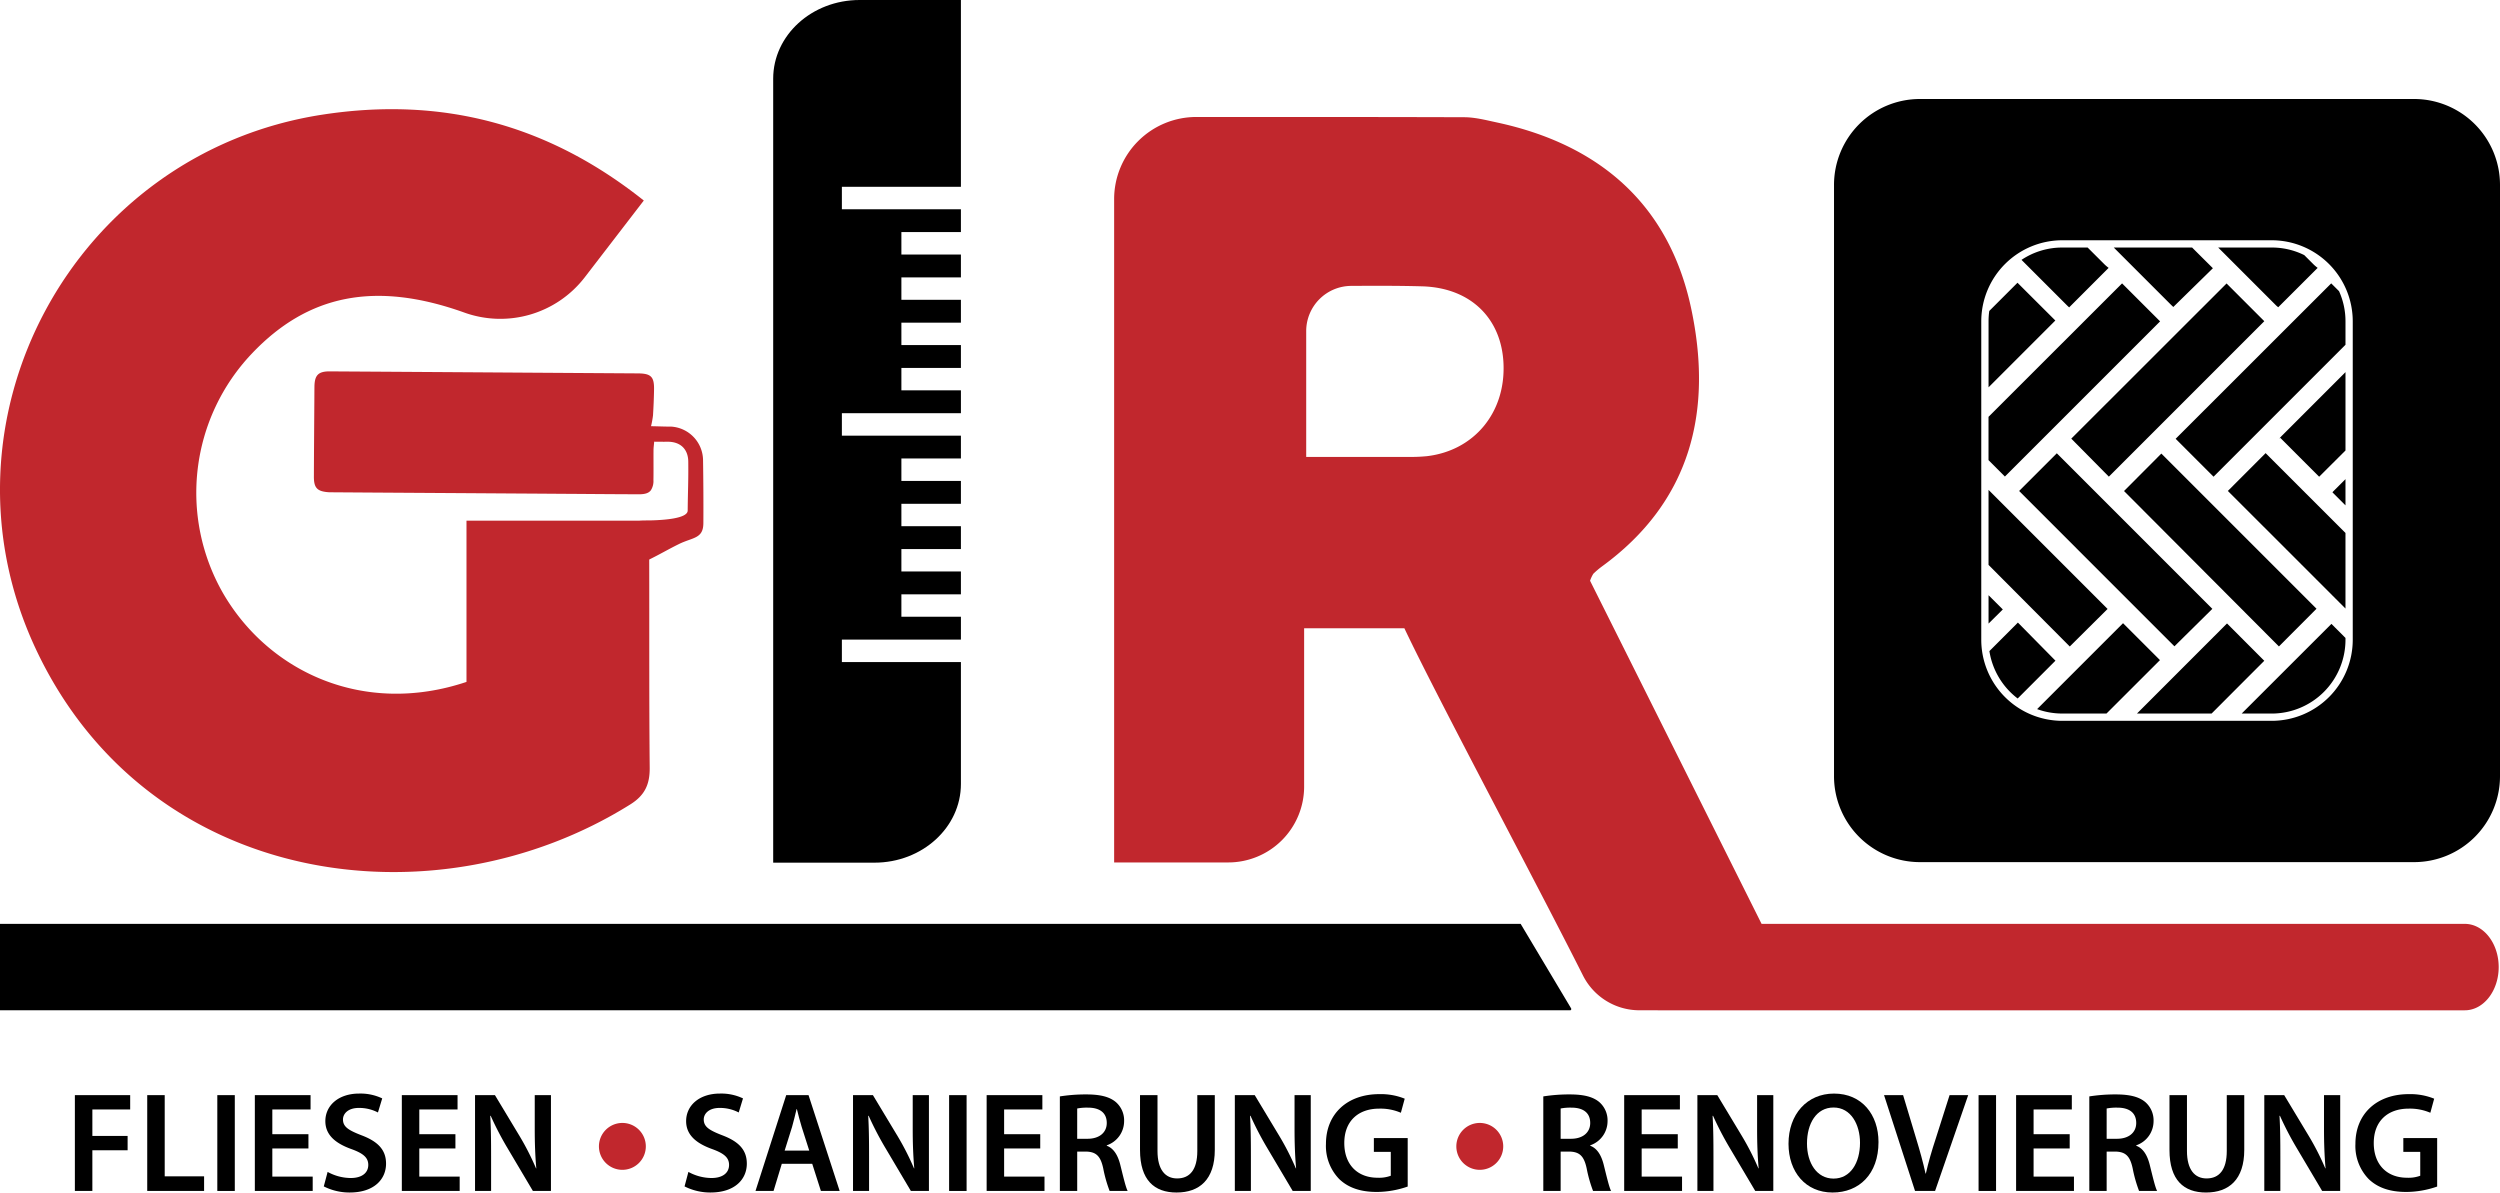 <svg xmlns="http://www.w3.org/2000/svg" xmlns:xlink="http://www.w3.org/1999/xlink" width="753.713" height="359.526" viewBox="0 0 753.713 359.526"><defs><clipPath id="a"><rect width="753.713" height="359.526" fill="none"/></clipPath></defs><g clip-path="url(#a)"><path d="M212.051,169.925c-.037,4.675-3.222,4.2-7.4,6.261-3.1,1.527-5.428,2.915-8.533,4.456-.131.066-.256.131-.387.2.051,20.937-.051,41.874.146,62.811.044,5.011-1.527,8.306-5.822,10.994-59.019,36.95-145.5,25.116-179.264-46.863C-21.512,138.922,22.027,58.228,97.264,46.7c35.8-5.486,67.727,2.739,96.831,25.9-6.136,7.977-12.054,15.677-17.861,23.223a32.13,32.13,0,0,1-36.344,10.52c-26.81-9.555-47.061-5.4-63.958,12.4a60.912,60.912,0,0,0-8.693,72.234c13.778,23.771,42.436,37.133,73.4,26.752V169.107h52.189c.826-.073,3.083-.066,3.4-.073,4-.1,11.06-.584,11.1-2.944.058-6.217.234-8.576.175-14.786-.044-3.879-2.5-6.056-6.363-5.983-1.213.022-2.44,0-3.916-.015-.066.942-.2,1.775-.2,2.615-.022,2.981.029,5.954-.022,8.949a5.141,5.141,0,0,1-.782,3.09c-.65.855-1.775,1.2-3.543,1.2-7.634-.015-15.261-.095-22.895-.139q-7.462-.055-14.917-.1-16.251-.11-32.465-.212-11.024-.066-22.025-.146c-.438-.015-.884.015-1.322-.022-3.433-.241-4.442-1.293-4.42-4.77.022-6.933.08-13.865.124-20.8.022-2.1.022-4.215.044-6.312.058-3.441,1.191-4.566,4.632-4.551q29.751.186,59.494.387,16.711.11,33.429.219c3.9.037,4.887,1,4.829,4.829-.037,2.623-.153,5.245-.314,7.868a30.218,30.218,0,0,1-.592,3.222c2.783.058,4.42.139,6.063.124a10.254,10.254,0,0,1,9.614,9.972q.153,9.61.1,19.2" transform="translate(0 -12.143)" fill="#c1272d"/><path d="M30.9,451.958H47.574v4.329h-11.4v7.972H46.8v4.329H36.172v12.258H30.9Z" transform="translate(-8.327 -121.791)"/><path d="M60.761,451.958h5.271v24.473H77.905v4.415H60.761Z" transform="translate(-16.374 -121.791)"/><rect width="5.271" height="28.888" transform="translate(65.517 330.167)"/><path d="M121.33,468.031H110.443v8.486h12.172v4.329H105.171V451.958h16.8v4.329H110.443v7.458H121.33Z" transform="translate(-28.341 -121.791)"/><path d="M134.781,474.928a14.6,14.6,0,0,0,6.986,1.842c3.386,0,5.271-1.585,5.271-3.943,0-2.186-1.457-3.472-5.143-4.8-4.757-1.715-7.8-4.244-7.8-8.4,0-4.715,3.943-8.316,10.2-8.316a15.256,15.256,0,0,1,6.944,1.457l-1.286,4.244a12.225,12.225,0,0,0-5.743-1.372c-3.343,0-4.8,1.8-4.8,3.472,0,2.228,1.672,3.257,5.529,4.756,5.014,1.886,7.457,4.415,7.457,8.573,0,4.629-3.515,8.7-10.972,8.7a17.123,17.123,0,0,1-7.8-1.843Z" transform="translate(-36.008 -121.617)"/><path d="M181.99,468.031H171.1v8.486h12.172v4.329H165.832V451.958h16.8v4.329H171.1v7.458H181.99Z" transform="translate(-44.687 -121.791)"/><path d="M196.045,480.846V451.958h6l7.457,12.387a79.528,79.528,0,0,1,4.93,9.687h.085c-.343-3.857-.471-7.587-.471-12V451.958h4.886v28.888h-5.443l-7.543-12.729a95.422,95.422,0,0,1-5.186-9.943l-.129.042c.214,3.729.257,7.543.257,12.3v10.33Z" transform="translate(-52.829 -121.791)"/><path d="M283.672,474.928a14.6,14.6,0,0,0,6.987,1.842c3.386,0,5.272-1.585,5.272-3.943,0-2.186-1.457-3.472-5.144-4.8-4.757-1.715-7.8-4.244-7.8-8.4,0-4.715,3.943-8.316,10.2-8.316a15.258,15.258,0,0,1,6.943,1.457l-1.286,4.244a12.227,12.227,0,0,0-5.743-1.372c-3.343,0-4.8,1.8-4.8,3.472,0,2.228,1.671,3.257,5.529,4.756,5.014,1.886,7.457,4.415,7.457,8.573,0,4.629-3.515,8.7-10.973,8.7a17.128,17.128,0,0,1-7.8-1.843Z" transform="translate(-76.13 -121.617)"/><path d="M319.72,472.659l-2.486,8.186h-5.443l9.258-28.888h6.729l9.387,28.888h-5.657l-2.615-8.186Zm8.272-3.986-2.271-7.115c-.557-1.758-1.029-3.729-1.457-5.4h-.086c-.429,1.671-.857,3.686-1.371,5.4l-2.228,7.115Z" transform="translate(-84.019 -121.79)"/><path d="M352.035,480.846V451.958h6l7.458,12.387a79.416,79.416,0,0,1,4.929,9.687h.085c-.343-3.857-.471-7.587-.471-12V451.958h4.886v28.888h-5.443l-7.543-12.729a95.42,95.42,0,0,1-5.187-9.943l-.129.042c.214,3.729.257,7.543.257,12.3v10.33Z" transform="translate(-94.864 -121.791)"/><rect width="5.271" height="28.888" transform="translate(286.142 330.167)"/><path d="M423.34,468.031H412.453v8.486h12.172v4.329H407.182V451.958h16.8v4.329H412.453v7.458H423.34Z" transform="translate(-109.725 -121.791)"/><path d="M437.395,452.264a49.972,49.972,0,0,1,7.972-.6c4.157,0,6.986.686,8.915,2.314a7.311,7.311,0,0,1,2.486,5.786,7.7,7.7,0,0,1-5.229,7.243v.129c2.058.772,3.3,2.785,4.03,5.572.9,3.6,1.671,6.944,2.271,8.058H452.4a40.879,40.879,0,0,1-1.929-6.814c-.814-3.772-2.186-4.972-5.185-5.058h-2.658v11.873h-5.228Zm5.228,12.772h3.129c3.557,0,5.786-1.885,5.786-4.757,0-3.172-2.229-4.629-5.657-4.629a15.1,15.1,0,0,0-3.257.258Z" transform="translate(-117.866 -121.712)"/><path d="M475.752,451.958V468.8c0,5.657,2.357,8.272,5.915,8.272,3.814,0,6.086-2.615,6.086-8.272V451.958h5.272v16.5c0,8.915-4.587,12.858-11.53,12.858-6.686,0-11.016-3.729-11.016-12.815V451.958Z" transform="translate(-126.782 -121.791)"/><path d="M509.611,480.846V451.958h6l7.458,12.387A79.438,79.438,0,0,1,528,474.032h.085c-.343-3.857-.471-7.587-.471-12V451.958H532.5v28.888h-5.443l-7.543-12.729a95.426,95.426,0,0,1-5.187-9.943l-.129.042c.214,3.729.257,7.543.257,12.3v10.33Z" transform="translate(-137.327 -121.791)"/><path d="M571.86,479.406a28.629,28.629,0,0,1-9.3,1.628c-4.886,0-8.573-1.243-11.316-3.857a14.313,14.313,0,0,1-4.028-10.63c0-9.129,6.515-15,16.072-15a19.169,19.169,0,0,1,7.672,1.371l-1.157,4.244a15.558,15.558,0,0,0-6.558-1.243c-6.171,0-10.5,3.642-10.5,10.372,0,6.557,4.029,10.458,10.029,10.458a10.1,10.1,0,0,0,3.986-.6v-7.2h-5.1v-4.158h10.2Z" transform="translate(-147.46 -121.68)"/><path d="M636.913,452.264a49.971,49.971,0,0,1,7.971-.6c4.157,0,6.986.686,8.915,2.314a7.311,7.311,0,0,1,2.486,5.786,7.7,7.7,0,0,1-5.229,7.243v.129c2.058.772,3.3,2.785,4.03,5.572.9,3.6,1.672,6.944,2.271,8.058h-5.443a40.86,40.86,0,0,1-1.929-6.814c-.814-3.772-2.186-4.972-5.185-5.058h-2.658v11.873h-5.228Zm5.228,12.772h3.129c3.557,0,5.786-1.885,5.786-4.757,0-3.172-2.229-4.629-5.657-4.629a15.1,15.1,0,0,0-3.257.258Z" transform="translate(-171.631 -121.712)"/><path d="M686.451,468.031H675.565v8.486h12.172v4.329H670.293V451.958h16.8v4.329H675.565v7.458h10.886Z" transform="translate(-180.626 -121.791)"/><path d="M700.506,480.846V451.958h6l7.458,12.387a79.411,79.411,0,0,1,4.929,9.687h.086c-.343-3.857-.471-7.587-.471-12V451.958h4.886v28.888h-5.443l-7.543-12.729a95.426,95.426,0,0,1-5.187-9.943l-.129.042c.214,3.729.257,7.543.257,12.3v10.33Z" transform="translate(-188.768 -121.791)"/><path d="M765.24,465.928c0,9.687-5.871,15.215-13.844,15.215-8.144,0-13.287-6.215-13.287-14.7,0-8.872,5.572-15.13,13.715-15.13,8.443,0,13.415,6.386,13.415,14.616m-21.559.429c0,5.872,2.957,10.586,8.015,10.586,5.1,0,7.971-4.757,7.971-10.8,0-5.443-2.7-10.63-7.971-10.63-5.23,0-8.015,4.887-8.015,10.844" transform="translate(-198.901 -121.617)"/><path d="M786.878,480.846l-9.343-28.888h5.743l3.943,13.115c1.114,3.643,2.057,7.029,2.829,10.544h.086c.771-3.429,1.8-6.943,2.957-10.458l4.2-13.2h5.614l-9.986,28.888Z" transform="translate(-209.525 -121.791)"/><rect width="5.271" height="28.888" transform="translate(596.51 330.167)"/><path d="M848.194,468.031H837.308v8.486H849.48v4.329H832.036V451.958h16.8v4.329H837.308v7.458h10.886Z" transform="translate(-224.212 -121.791)"/><path d="M862.249,452.264a49.971,49.971,0,0,1,7.971-.6c4.157,0,6.986.686,8.915,2.314a7.311,7.311,0,0,1,2.486,5.786,7.7,7.7,0,0,1-5.229,7.243v.129c2.058.772,3.3,2.785,4.03,5.572.9,3.6,1.671,6.944,2.271,8.058H877.25a40.866,40.866,0,0,1-1.929-6.814c-.814-3.772-2.186-4.972-5.185-5.058h-2.658v11.873h-5.228Zm5.228,12.772h3.129c3.557,0,5.786-1.885,5.786-4.757,0-3.172-2.229-4.629-5.657-4.629a15.1,15.1,0,0,0-3.257.258Z" transform="translate(-232.353 -121.712)"/><path d="M900.607,451.958V468.8c0,5.657,2.357,8.272,5.915,8.272,3.814,0,6.086-2.615,6.086-8.272V451.958h5.272v16.5c0,8.915-4.587,12.858-11.53,12.858-6.687,0-11.016-3.729-11.016-12.815V451.958Z" transform="translate(-241.269 -121.791)"/><path d="M934.466,480.846V451.958h6l7.458,12.387a79.412,79.412,0,0,1,4.929,9.687h.085c-.343-3.857-.471-7.587-.471-12V451.958h4.886v28.888H951.91l-7.543-12.729a95.438,95.438,0,0,1-5.187-9.943l-.129.042c.214,3.729.257,7.543.257,12.3v10.33Z" transform="translate(-251.814 -121.791)"/><path d="M996.715,479.406a28.628,28.628,0,0,1-9.3,1.628c-4.886,0-8.573-1.243-11.316-3.857a14.313,14.313,0,0,1-4.028-10.63c0-9.129,6.515-15,16.072-15a19.168,19.168,0,0,1,7.672,1.371l-1.157,4.244a15.558,15.558,0,0,0-6.558-1.243c-6.171,0-10.5,3.642-10.5,10.372,0,6.557,4.029,10.458,10.029,10.458a10.1,10.1,0,0,0,3.986-.6v-7.2h-5.1v-4.158h10.2Z" transform="translate(-261.947 -121.68)"/><path d="M261.315,470.5a7.068,7.068,0,1,1-7.069-7.069,7.068,7.068,0,0,1,7.069,7.069" transform="translate(-66.608 -124.881)" fill="#c1272d"/><path d="M615.16,470.5a7.068,7.068,0,1,1-7.069-7.069,7.068,7.068,0,0,1,7.069,7.069" transform="translate(-161.96 -124.881)" fill="#c1272d"/><path d="M458.454,381.275l15.225,25.5c.107.248-.034.551-.256.551H0V381.275Z" transform="translate(0 -102.744)"/><path d="M867,291.538H654.991c-17.153-34.32-41.143-82.345-51.707-103.443a10.389,10.389,0,0,1,.979-2.1,25.846,25.846,0,0,1,2.506-2.14c27.241-19.79,33.59-47.382,26.913-78.239-6.721-31.055-27.607-49.048-58.449-55.681-3.265-.7-6.589-1.578-9.891-1.585-26.8-.088-53.613-.08-80.767-.073A24.769,24.769,0,0,0,459.8,73.037V273.019h34.4a22.876,22.876,0,0,0,22.88-22.873V202.414H547.3c9.862,20.849,39.375,75.924,53.84,104.677a19.053,19.053,0,0,0,17.014,10.5h5.516l.007.007H867c5.64,0,10.22-5.837,10.22-13.033s-4.58-13.025-10.22-13.025m-312.936-141a48.582,48.582,0,0,1-5.559.219c-9.994.022-19.987.015-30.8.015V112.822A13.636,13.636,0,0,1,531.255,99.2c7.225-.044,14.311-.066,21.39.132,14.581.409,24,9.621,24.546,23.421.592,14.705-8.876,26.116-23.121,27.789" transform="translate(-123.904 -13.007)" fill="#c1272d"/><path d="M931.763,40.855H782.8A25.911,25.911,0,0,0,756.89,66.767V245.015A25.911,25.911,0,0,0,782.8,270.927H931.763a25.911,25.911,0,0,0,25.912-25.912V66.767a25.911,25.911,0,0,0-25.912-25.912M913.281,203.908a24.449,24.449,0,0,1-24.429,24.421H825.713a24.449,24.449,0,0,1-24.429-24.421V107.866a24.454,24.454,0,0,1,24.429-24.422h63.139a24.454,24.454,0,0,1,24.429,24.422Zm-33.487,22.23h9.059a22.261,22.261,0,0,0,22.237-22.23v-.57l-4.237-4.237-27.059,27.037m-4.164-67.113q17.7,17.686,35.46,35.452V171.692q-12.065-12.054-24.078-24.071l-11.382,11.4m31.778.665,3.682,3.682v-7.9c-1.308,1.308-2.615,2.615-3.937,3.93.029.037.139.168.256.285M891.1,143.246l.351-.219q5.841,5.852,11.7,11.71c2.608-2.593,5.267-5.245,7.941-7.912V123.2l-19.016,19.016c-.336.329-.643.687-.972,1.03m-19.79,11.484,39.777-39.777v-7.086a22.019,22.019,0,0,0-1.943-9.073c-.789-.789-1.578-1.578-2.36-2.352C891.212,112,875.506,127.7,859.887,143.3c3.777,3.784,7.649,7.649,11.425,11.425m19.505-51.086C894.8,99.67,898.671,95.8,902.7,91.773a14.012,14.012,0,0,1-1.118-.935c-.979-.972-1.943-1.943-2.915-2.915a22,22,0,0,0-9.811-2.287H872.715q8.744,8.744,17.482,17.481a8.047,8.047,0,0,0,.621.526M875.374,198.97q-13.533,13.544-27.154,27.168h22.5q7.988-8.01,15.889-15.911L875.374,198.97m-16.188-95.414c3.989-3.908,7.926-7.758,11.93-11.681-2.067-2.053-4.164-4.135-6.268-6.239H841.229l17.182,17.182c.343.343.7.665.774.738M855.2,107.9c-3.8-3.791-7.671-7.663-11.462-11.455-13.427,13.412-26.891,26.869-40.267,40.23v13.055q2.487,2.5,4.938,4.953c15.546-15.538,31.215-31.208,46.79-46.783m-11.177,91-25.9,25.9a22.138,22.138,0,0,0,7.59,1.33h13.325q8.131-8.12,16.123-16.108c-3.7-3.7-7.539-7.532-11.133-11.126M827.78,103.68c3.938-3.938,7.839-7.846,11.9-11.908a14.023,14.023,0,0,1-1.118-.935q-2.608-2.6-5.209-5.2h-7.641a22.058,22.058,0,0,0-12.295,3.718l13.654,13.654c.27.27.548.519.709.672m11.586,90.914L803.476,158.7v22.617q12.273,12.328,24.495,24.6c3.843-3.813,7.729-7.678,11.4-11.323m-27.044,4.113q-4.285,4.3-8.591,8.6a22.258,22.258,0,0,0,8.525,14.289q5.72-5.72,11.389-11.4c-3.726-3.784-7.568-7.678-11.323-11.491M812.2,96.258l-8.5,8.5a21.8,21.8,0,0,0-.219,3.1v19.921q10.07-10.07,20.133-20.141c-3.689-3.682-7.532-7.51-11.411-11.389m-8.723,94.209v8.554q2.2-2.181,4.3-4.266-2.148-2.148-4.3-4.288" transform="translate(-203.962 -11.009)"/><path d="M833.279,198.432l46.828,46.829,11.429-11.292-46.889-46.9c-3.776,3.774-7.646,7.643-11.368,11.365" transform="translate(-224.547 -50.41)"/><path d="M934.607,233.97l-46.781-46.781-11.251,11.29,46.7,46.853,11.335-11.363" transform="translate(-236.214 -50.442)"/><path d="M913,128.367l-11.377-11.38-46.814,46.781,11.33,11.459L913,128.367" transform="translate(-230.35 -31.525)"/><path d="M375.686,56.324V0H345.15c-14.392,0-26.06,10.62-26.06,23.721v236.36h30.536c14.393,0,26.06-10.62,26.06-23.72V199.594H339.8v-6.76h35.888v-6.891H357.742v-6.76h17.944v-6.891H357.742v-6.76h17.944v-6.892H357.742v-6.76h17.944v-6.891H357.742v-6.76h17.944v-6.891H339.8v-6.76h35.888v-6.892H357.742v-6.76h17.944v-6.892H357.742v-6.76h17.944V90.386H357.742v-6.76h17.944V76.734H357.742v-6.76h17.944V63.083H339.8v-6.76Z" transform="translate(-85.986)"/></g></svg>